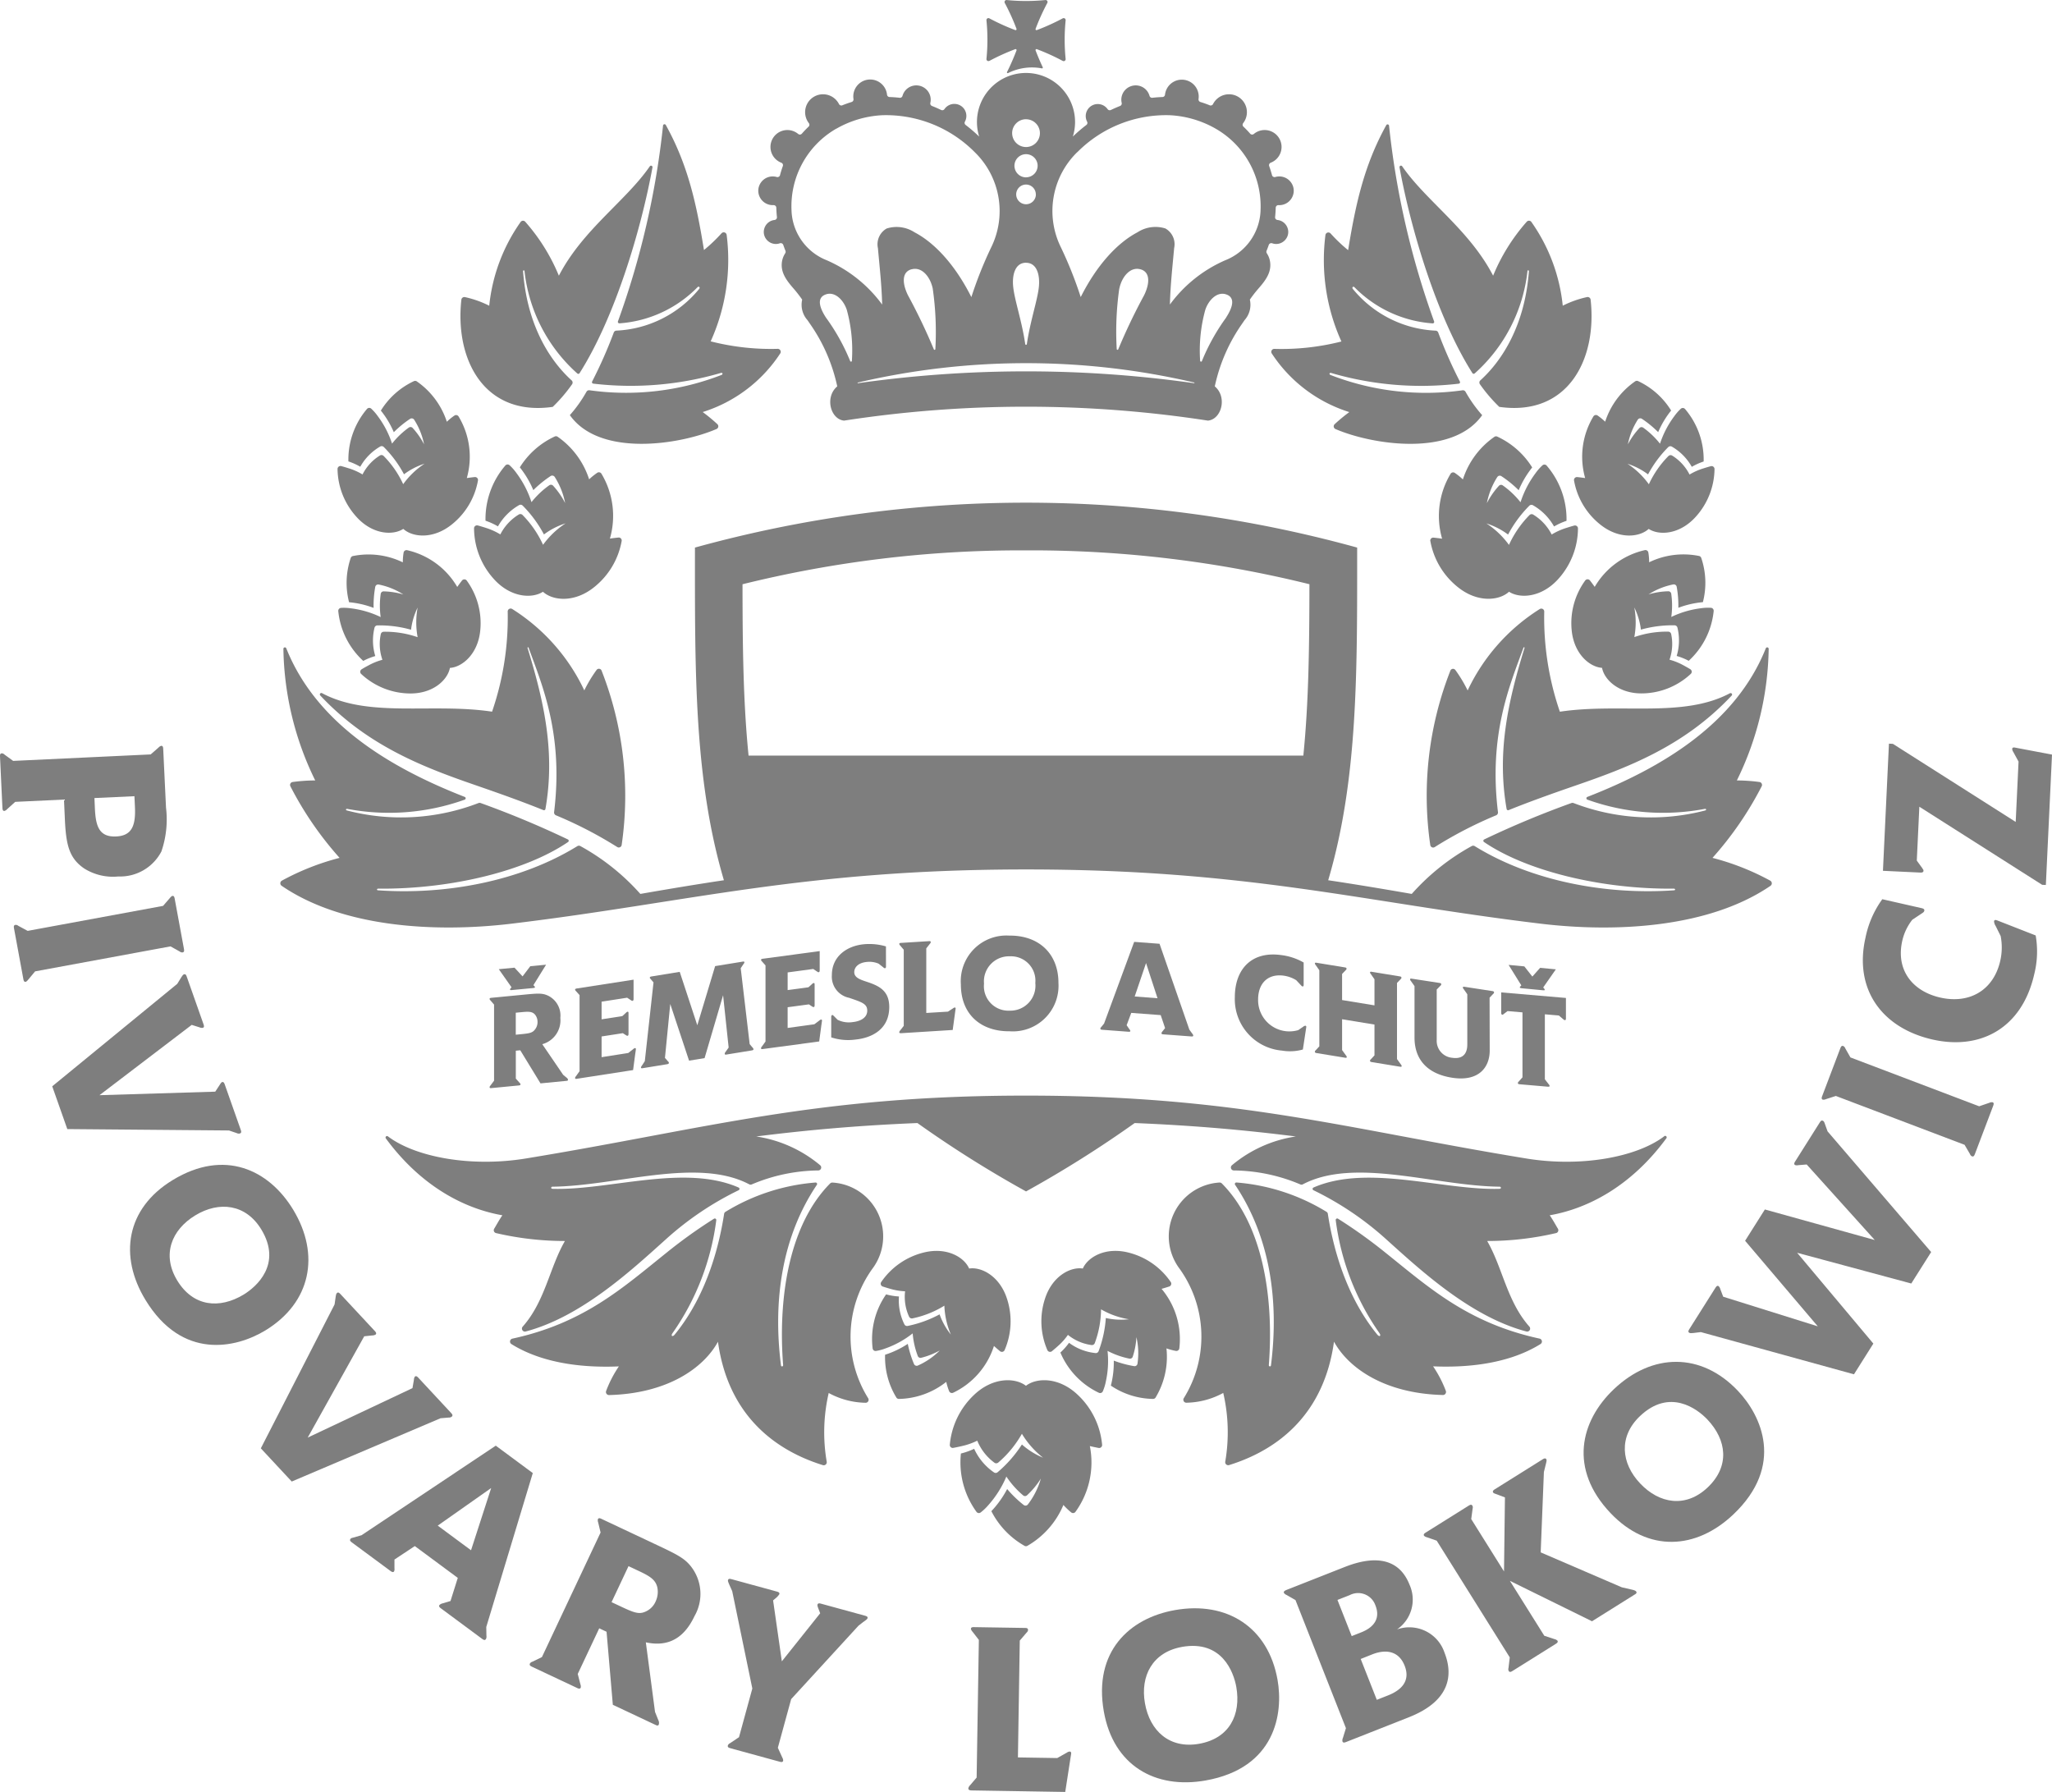 <svg xmlns="http://www.w3.org/2000/svg" width="221.715" height="193.599" viewBox="0 0 221.715 193.599">
  <g id="Group_7233" data-name="Group 7233" transform="translate(-815.142 -6582.693)">
    <g id="Group_984" data-name="Group 984" transform="translate(868.038 6683.773)">
      <g id="Group_983" data-name="Group 983" transform="translate(0 0)">
        <path id="Path_36718" data-name="Path 36718" d="M596.077,1083.494a.32.32,0,0,1,.1.157c0,.11-.11.121-.22.132l-2.887.278c-.137.013-.234.022-.234-.1a.268.268,0,0,1,.083-.16l.4-.536v-8.222l-.385-.447a.31.31,0,0,1-.1-.156c0-.111.11-.121.22-.132l3.465-.334c1.457-.14,1.98-.19,2.585.083a2.384,2.384,0,0,1,1.375,2.424,2.671,2.671,0,0,1-1.952,2.841l2.255,3.306.4.334a.294.294,0,0,1,.124.209c0,.042-.014.1-.137.11l-2.833.274-2.186-3.576-.481.046v3.012Zm.193-5.256c.852-.082,1.168-.14,1.429-.455a1.28,1.28,0,0,0,.316-.9,1.223,1.223,0,0,0-.275-.762c-.3-.344-.715-.331-1.444-.261l-.632.061v2.377Z" transform="translate(-592.832 -1067.591)" fill="#7e7e7e"/>
        <path id="Path_36719" data-name="Path 36719" d="M663.531,1071.166l.532-.415a.384.384,0,0,1,.191-.112c.068-.011.1.026.1.1,0,.1-.068.508-.082.62l-.218,1.651-6.049.937c-.136.021-.218.034-.218-.09a.291.291,0,0,1,.082-.165l.4-.559v-8.222l-.382-.424c-.068-.073-.1-.124-.1-.152,0-.11.109-.127.218-.144l6.1-.946v2.086c0,.1-.027.184-.109.2s-.1-.026-.178-.069l-.409-.268-2.758.428v1.907l2.239-.348.382-.349a.433.433,0,0,1,.164-.123c.1-.015.123.037.123.175v2.183c0,.138-.014.223-.109.238-.055.008-.082-.015-.177-.07l-.328-.211-2.294.355v2.238Z" transform="translate(-648.545 -1058.484)" fill="#7e7e7e"/>
        <path id="Path_36720" data-name="Path 36720" d="M715.85,1049.976l2.946-.479c.109-.018.218-.035.218.075a.433.433,0,0,1-.1.181l-.3.45.968,8.2.314.377a.309.309,0,0,1,.1.164c0,.111-.109.128-.218.146l-2.659.433c-.136.022-.232.037-.232-.087a.328.328,0,0,1,.082-.179l.341-.484-.6-5.65-2,6.793-1.677.273-2.032-6.122-.573,5.827.341.387a.2.2,0,0,1,.082.138c0,.125-.1.14-.232.163l-2.564.417c-.109.018-.218.036-.218-.075a.446.446,0,0,1,.1-.195l.314-.48.941-8.513-.3-.352c-.068-.072-.1-.123-.1-.15,0-.11.109-.128.218-.146l3.014-.491,1.9,5.771Z" transform="translate(-691.477 -1046.681)" fill="#7e7e7e"/>
        <path id="Path_36721" data-name="Path 36721" d="M804.833,1049.417l.534-.4a.379.379,0,0,1,.192-.109c.068-.009.1.029.1.1,0,.1-.069.506-.082.62l-.219,1.646-6.064.815c-.137.019-.219.03-.219-.095a.281.281,0,0,1,.082-.163l.4-.55v-8.222l-.383-.432c-.068-.074-.1-.125-.1-.153,0-.11.109-.125.219-.14l6.119-.823v2.087c0,.1-.027.183-.109.194s-.1-.029-.178-.073l-.411-.276-2.765.372v1.907l2.245-.3.383-.341a.412.412,0,0,1,.164-.119c.1-.013.123.038.123.177v2.183c0,.138-.014.223-.11.235-.054.008-.082-.016-.178-.072l-.328-.218-2.3.309v2.239Z" transform="translate(-769.741 -1039.838)" fill="#7e7e7e"/>
        <path id="Path_36722" data-name="Path 36722" d="M858.366,1038.568c0,.069-.027.154-.1.161s-.11-.017-.179-.079l-.509-.405a2.513,2.513,0,0,0-1.306-.187c-.88.088-1.334.562-1.334,1.1,0,.608.674.817,1.443,1.071,1.265.426,2.338.955,2.338,2.695,0,2.377-1.829,3.334-3.657,3.517a5.876,5.876,0,0,1-2.612-.236v-2.211c0-.138.055-.2.124-.205.041,0,.069.02.151.1l.412.415a2.724,2.724,0,0,0,1.581.256c1.059-.106,1.623-.577,1.623-1.24,0-.732-.55-.912-1.966-1.392a2.33,2.33,0,0,1-1.856-2.454c0-2.017,1.609-3.146,3.437-3.328a6.374,6.374,0,0,1,2.406.229Z" transform="translate(-815.533 -1035.21)" fill="#7e7e7e"/>
        <path id="Path_36723" data-name="Path 36723" d="M909.351,1041.637l.565-.367a.373.373,0,0,1,.166-.079c.069,0,.1.035.1.1,0,.027-.014.111-.028.208l-.289,2.119-5.541.346c-.138.008-.234,0-.234-.11a.358.358,0,0,1,.1-.186l.386-.494v-8.222l-.386-.459a.33.33,0,0,1-.1-.16c0-.111.11-.118.22-.124l2.949-.184c.138-.009.234-.015.234.11a.26.26,0,0,1-.083.157l-.4.509v6.978Z" transform="translate(-859.823 -1033.423)" fill="#7e7e7e"/>
        <path id="Path_36724" data-name="Path 36724" d="M956.193,1040.116c-3.04.032-5.265-1.768-5.265-5.057a4.93,4.93,0,0,1,5.237-5.278c3.151-.034,5.306,1.92,5.306,5.112A4.932,4.932,0,0,1,956.193,1040.116Zm0-8.1a2.71,2.71,0,0,0-2.764,2.958,2.641,2.641,0,0,0,2.764,2.914,2.7,2.7,0,0,0,2.778-2.986A2.635,2.635,0,0,0,956.193,1032.02Z" transform="translate(-900.003 -1029.781)" fill="#7e7e7e"/>
        <path id="Path_36725" data-name="Path 36725" d="M1063.46,1042.454l-3.182-.238-.5,1.331.3.437a.388.388,0,0,1,.1.173c0,.111-.11.1-.22.094l-2.782-.209c-.138-.011-.234-.018-.234-.142,0-.055.028-.081.083-.145l.317-.391,3.251-8.821,2.741.205,3.223,9.278.317.438a.361.361,0,0,1,.1.187c0,.125-.1.117-.234.107l-2.976-.223c-.11-.008-.22-.017-.22-.127a.363.363,0,0,1,.1-.187l.29-.365Zm-.344-1.822-1.24-3.8-1.226,3.611Z" transform="translate(-990.944 -1033.866)" fill="#7e7e7e"/>
        <path id="Path_36726" data-name="Path 36726" d="M1165.683,1046.927a3.45,3.45,0,0,0-1.341-.488c-1.794-.247-2.779.9-2.779,2.574a3.379,3.379,0,0,0,4.339,3.306l.52-.357a.474.474,0,0,1,.247-.118c.068.009.1.054.1.124,0,.028-.014.108-.028.2l-.342,2.247a5.188,5.188,0,0,1-2.259.117,5.576,5.576,0,0,1-5.092-5.758c0-3.068,1.834-5,5-4.563a6.4,6.4,0,0,1,2.437.805v2.418c0,.1-.028.175-.109.164s-.11-.043-.178-.122Z" transform="translate(-1078.523 -1042.109)" fill="#7e7e7e"/>
        <path id="Path_36727" data-name="Path 36727" d="M1229.062,1061.329a.433.433,0,0,1,.1.181c0,.111-.109.093-.219.075l-2.972-.486c-.136-.022-.232-.038-.232-.162a.2.2,0,0,1,.082-.138l.4-.433v-3.33l-3.5-.573v3.331l.409.564a.433.433,0,0,1,.1.182c0,.111-.109.092-.218.075l-3-.49c-.136-.023-.232-.038-.232-.162a.2.2,0,0,1,.082-.139l.4-.433v-8.222l-.382-.546a.437.437,0,0,1-.1-.182c0-.11.109-.093.218-.075l2.973.486c.137.022.232.037.232.162a.2.2,0,0,1-.082.138l-.4.419v2.819l3.5.573v-2.819l-.382-.546a.434.434,0,0,1-.1-.181c0-.111.11-.093.219-.075l2.945.481c.137.022.232.038.232.163a.2.2,0,0,1-.081.138l-.4.419v8.221Z" transform="translate(-1130.607 -1047.427)" fill="#7e7e7e"/>
        <path id="Path_36728" data-name="Path 36728" d="M1300.845,1070.222c0,1.824-1.188,3.382-4.042,2.943-2.622-.4-4.083-1.9-4.083-4.344v-5.555l-.382-.542a.415.415,0,0,1-.1-.181c0-.11.109-.094.218-.077l2.922.449c.136.021.232.036.232.16a.2.2,0,0,1-.082.139l-.409.42v5.431a1.836,1.836,0,0,0,1.652,1.94c.819.126,1.652-.105,1.652-1.445v-5.417l-.382-.542a.427.427,0,0,1-.1-.18c0-.111.109-.094.218-.077l2.922.449c.136.021.232.036.232.16a.2.2,0,0,1-.082.139l-.4.423Z" transform="translate(-1192.78 -1057.808)" fill="#7e7e7e"/>
        <path id="Path_36729" data-name="Path 36729" d="M1367.661,1075.391l-1.514-.13v7.02l.413.533a.39.39,0,0,1,.1.174c0,.111-.11.1-.22.092l-2.973-.256c-.138-.012-.234-.02-.234-.145a.217.217,0,0,1,.083-.145l.413-.462v-7.019l-1.61-.139-.427.323c-.055.051-.082.076-.151.07s-.11-.093-.11-.2v-2.211l6.993.6v2.225c0,.1-.028.177-.11.17s-.1-.036-.165-.083Z" transform="translate(-1252.124 -1066.76)" fill="#7e7e7e"/>
      </g>
      <path id="Path_36730" data-name="Path 36730" d="M603.566,1054.083l.069.062c.069.063.1.1.1.157s-.042.073-.179.086l-2.337.222c-.123.012-.179,0-.179-.066,0-.027,0-.055.123-.191l.042-.046-1.376-1.955,1.7-.162.867.94.838-1.1,1.705-.162Z" transform="translate(-598.831 -1048.725)" fill="#7e7e7e"/>
      <path id="Path_36731" data-name="Path 36731" d="M1370.8,1054.473l.069.076c.069.076.1.119.1.175s-.04.065-.178.052l-2.337-.221c-.125-.012-.179-.031-.179-.1,0-.028,0-.055.123-.168l.041-.037-1.375-2.216,1.7.161.865,1.1.839-.943,1.7.161Z" transform="translate(-1256.957 -1048.869)" fill="#7e7e7e"/>
    </g>
    <path id="Path_36732" data-name="Path 36732" d="M442.595,391.3a.32.32,0,0,0-.06.5,7.821,7.821,0,0,0,5.113,2.112c2.6.092,4.228-1.43,4.482-2.758,1.35-.09,3.059-1.523,3.285-4.111a7.821,7.821,0,0,0-1.471-5.332.32.32,0,0,0-.506,0c-.163.208-.339.446-.516.694a8.427,8.427,0,0,0-5.419-3.97.32.32,0,0,0-.376.257,6.576,6.576,0,0,0-.086,1.056,8.5,8.5,0,0,0-5.41-.677.326.326,0,0,0-.212.187,8.349,8.349,0,0,0-.185,4.8,9.991,9.991,0,0,1,2.651.611,11.368,11.368,0,0,1,.177-2.266.316.316,0,0,1,.369-.258,7.721,7.721,0,0,1,2.67,1.075,8.159,8.159,0,0,0-2.138-.335.314.314,0,0,0-.309.268,8.9,8.9,0,0,0-.006,2.507,10.284,10.284,0,0,0-3.219-.944,5.147,5.147,0,0,0-1.062-.046.321.321,0,0,0-.3.342,8.43,8.43,0,0,0,2.7,5.385,6.83,6.83,0,0,1,1.3-.525,5.788,5.788,0,0,1-.08-3.073.323.323,0,0,1,.3-.237,12.5,12.5,0,0,1,3.643.467,7.531,7.531,0,0,1,.712-2.395,8.762,8.762,0,0,0,0,3.2,10.675,10.675,0,0,0-3.659-.588.328.328,0,0,0-.32.255,5.126,5.126,0,0,0,.175,2.775,6.715,6.715,0,0,0-1.492.6C443.079,391.015,442.821,391.161,442.595,391.3Zm27.853-37.372a13.121,13.121,0,0,0,8.432-3.9c.138-.145.316.007.185.177a12.285,12.285,0,0,1-8.957,4.51.316.316,0,0,0-.271.2,49.449,49.449,0,0,1-2.341,5.3.157.157,0,0,0,.125.227,34.7,34.7,0,0,0,13.788-1.157c.19-.051.254.149.05.224a28.509,28.509,0,0,1-14.257,1.647.322.322,0,0,0-.313.157,14.441,14.441,0,0,1-1.8,2.531c3.216,4.55,11.865,3.214,15.848,1.5a.318.318,0,0,0,.1-.517,18.67,18.67,0,0,0-1.592-1.316,15.567,15.567,0,0,0,8.387-6.348.321.321,0,0,0-.279-.481,26.267,26.267,0,0,1-7.247-.809,21.346,21.346,0,0,0,1.726-11.5.32.32,0,0,0-.552-.176,17.351,17.351,0,0,1-1.9,1.811c-.8-4.956-1.717-9.171-4.122-13.507a.16.16,0,0,0-.3.062,89.74,89.74,0,0,1-4.869,21.143A.158.158,0,0,0,470.448,353.925Zm-8.263,29c1.047.962,3.378,1.222,5.511-.483a8.219,8.219,0,0,0,2.993-5.008.321.321,0,0,0-.348-.368c-.281.027-.6.067-.923.113a8.856,8.856,0,0,0-.92-7.017.321.321,0,0,0-.446-.094,6.848,6.848,0,0,0-.879.709,8.933,8.933,0,0,0-3.417-4.611.329.329,0,0,0-.282-.024,8.768,8.768,0,0,0-3.789,3.341,10.5,10.5,0,0,1,1.459,2.46,11.967,11.967,0,0,1,1.866-1.518.321.321,0,0,1,.449.1,8.113,8.113,0,0,1,1.121,2.813,8.567,8.567,0,0,0-1.306-1.879.315.315,0,0,0-.408-.039,9.363,9.363,0,0,0-1.922,1.822,10.815,10.815,0,0,0-1.617-3.133,5.4,5.4,0,0,0-.749-.853.32.32,0,0,0-.451.02,8.858,8.858,0,0,0-2.151,5.973,7.182,7.182,0,0,1,1.346.611,6.08,6.08,0,0,1,2.29-2.3.325.325,0,0,1,.378.054,13.133,13.133,0,0,1,2.3,3.118,7.92,7.92,0,0,1,2.339-1.2,9.21,9.21,0,0,0-2.434,2.318,11.233,11.233,0,0,0-2.217-3.22.327.327,0,0,0-.4-.056,5.391,5.391,0,0,0-2,2.154,7.073,7.073,0,0,0-1.542-.7c-.312-.1-.618-.193-.891-.267a.321.321,0,0,0-.406.3,8.218,8.218,0,0,0,2.1,5.442C458.649,383.559,460.99,383.7,462.185,382.926Zm1.054-19.973a16.983,16.983,0,0,0,2.088-2.442.32.32,0,0,0-.046-.424c-2.361-2.133-4.807-5.958-5.246-11.778-.01-.128.138-.149.155-.031a17.356,17.356,0,0,0,5.71,11.068.159.159,0,0,0,.238-.036c3.827-6.027,6.65-15.492,7.879-22.234a.159.159,0,0,0-.286-.119c-2.57,3.739-7.25,6.84-9.828,11.823a20.67,20.67,0,0,0-3.634-5.831.32.32,0,0,0-.49.012,19.022,19.022,0,0,0-3.4,9.062,10.959,10.959,0,0,0-2.621-.931.322.322,0,0,0-.389.277C452.647,357.821,455.82,364.009,463.239,362.953Zm51.133,105.756c-1.156-.893-3.564-.957-5.6.975a8.443,8.443,0,0,0-2.629,5.4.317.317,0,0,0,.374.333c.29-.053.617-.122.952-.2a7.258,7.258,0,0,0,1.64-.578,5.536,5.536,0,0,0,1.86,2.383.328.328,0,0,0,.409-.021,11.546,11.546,0,0,0,2.555-3.108,9.459,9.459,0,0,0,2.29,2.586,8.132,8.132,0,0,1-2.29-1.428,13.488,13.488,0,0,1-2.629,3,.323.323,0,0,1-.379.022,6.245,6.245,0,0,1-2.151-2.556,7.387,7.387,0,0,1-1.431.508,9.1,9.1,0,0,0,1.687,6.31.32.32,0,0,0,.447.058,5.523,5.523,0,0,0,.848-.813,11.111,11.111,0,0,0,1.929-3.067,9.612,9.612,0,0,0,1.818,2.04.311.311,0,0,0,.4,0,8.79,8.79,0,0,0,1.509-1.818,8.34,8.34,0,0,1-1.4,2.79.321.321,0,0,1-.455.061,12.308,12.308,0,0,1-1.785-1.722,10.787,10.787,0,0,1-1.708,2.391,9,9,0,0,0,3.6,3.754.323.323,0,0,0,.277,0,9.171,9.171,0,0,0,3.907-4.426,7.04,7.04,0,0,0,.846.808.321.321,0,0,0,.452-.056,9.1,9.1,0,0,0,1.56-7.111c.335.077.662.146.952.2a.317.317,0,0,0,.373-.333,8.443,8.443,0,0,0-2.628-5.4C517.937,467.752,515.529,467.816,514.373,468.709Zm15.48-10.726a.32.32,0,0,0,.168-.478,7.82,7.82,0,0,0-4.528-3.177c-2.514-.657-4.438.472-4.976,1.713-1.336-.207-3.318.818-4.1,3.294a7.821,7.821,0,0,0,.271,5.525.32.32,0,0,0,.493.112c.2-.167.428-.361.655-.564a6.72,6.72,0,0,0,1.071-1.2,5.125,5.125,0,0,0,2.554,1.1.328.328,0,0,0,.348-.216,10.68,10.68,0,0,0,.676-3.644,8.762,8.762,0,0,0,3.012,1.073,7.537,7.537,0,0,1-2.495-.134,12.516,12.516,0,0,1-.784,3.588.323.323,0,0,1-.324.2,5.786,5.786,0,0,1-2.868-1.109,6.833,6.833,0,0,1-.933,1.051,8.428,8.428,0,0,0,4.165,4.351.32.32,0,0,0,.422-.166,5.133,5.133,0,0,0,.314-1.015,10.282,10.282,0,0,0,.193-3.349,8.908,8.908,0,0,0,2.363.837.314.314,0,0,0,.357-.2,8.165,8.165,0,0,0,.4-2.126,7.719,7.719,0,0,1,.115,2.876.316.316,0,0,1-.367.26,11.386,11.386,0,0,1-2.194-.595,9.988,9.988,0,0,1-.316,2.7,8.348,8.348,0,0,0,4.578,1.437.326.326,0,0,0,.247-.136,8.5,8.5,0,0,0,1.181-5.323,6.571,6.571,0,0,0,1.023.273.32.32,0,0,0,.368-.267,8.427,8.427,0,0,0-1.918-6.439C529.318,458.153,529.6,458.067,529.852,457.984Zm-82.758-81.85c1,.911,3.217,1.151,5.241-.478a7.821,7.821,0,0,0,2.827-4.755.32.32,0,0,0-.349-.367c-.263.027-.557.064-.858.108a8.426,8.426,0,0,0-.89-6.659.32.32,0,0,0-.446-.093,6.574,6.574,0,0,0-.821.669,8.5,8.5,0,0,0-3.26-4.371.327.327,0,0,0-.282-.023,8.349,8.349,0,0,0-3.587,3.188,9.99,9.99,0,0,1,1.4,2.335,11.371,11.371,0,0,1,1.756-1.441.321.321,0,0,1,.449.1A7.715,7.715,0,0,1,449.338,367a8.163,8.163,0,0,0-1.239-1.774.314.314,0,0,0-.408-.037,8.907,8.907,0,0,0-1.812,1.732,10.282,10.282,0,0,0-1.549-2.975,5.153,5.153,0,0,0-.7-.8.321.321,0,0,0-.453.022,8.429,8.429,0,0,0-2.015,5.676,6.831,6.831,0,0,1,1.282.576,5.785,5.785,0,0,1,2.161-2.187.323.323,0,0,1,.378.052,12.5,12.5,0,0,1,2.187,2.951,7.531,7.531,0,0,1,2.221-1.145,8.759,8.759,0,0,0-2.308,2.214,10.681,10.681,0,0,0-2.11-3.046.328.328,0,0,0-.406-.054,5.124,5.124,0,0,0-1.879,2.048,6.72,6.72,0,0,0-1.47-.657c-.29-.092-.574-.177-.829-.246a.32.32,0,0,0-.4.305,7.821,7.821,0,0,0,2.018,5.15C443.733,376.748,445.961,376.871,447.094,376.134Zm50.676,79.942a5.825,5.825,0,0,0-4.166-9.312l-.133-.01a.342.342,0,0,0-.264.1c-4.321,4.353-5.657,12.063-5.074,19.611.014.181-.21.212-.232.036-.884-6.984.1-13.893,3.876-19.5a.161.161,0,0,0-.139-.252,21.9,21.9,0,0,0-9.729,3.164.3.3,0,0,0-.15.215c-.46,2.963-1.68,8.56-5.331,13.039-.243.3-.473.176-.23-.165a27.279,27.279,0,0,0,4.712-12.18.163.163,0,0,0-.245-.163,54.063,54.063,0,0,0-5.18,3.714c-4.678,3.749-8.879,7.567-16.605,9.243a.322.322,0,0,0-.1.591c3.739,2.328,8.545,2.54,11.605,2.407a12.747,12.747,0,0,0-1.378,2.661.331.331,0,0,0,.32.437c6.344-.165,10.219-2.941,11.767-5.761,1.046,7.6,5.768,11.6,11.337,13.333a.326.326,0,0,0,.414-.361,18.775,18.775,0,0,1,.214-7.435,8.6,8.6,0,0,0,4,1.057.322.322,0,0,0,.264-.49A12.582,12.582,0,0,1,497.77,456.076Zm8.722,13.391a8.426,8.426,0,0,0,4.421-5.058c.227.2.451.4.655.564a.32.32,0,0,0,.493-.112,7.822,7.822,0,0,0,.271-5.525c-.786-2.476-2.768-3.5-4.1-3.294-.538-1.241-2.462-2.369-4.976-1.712a7.821,7.821,0,0,0-4.528,3.177.32.32,0,0,0,.168.478c.251.083.534.17.827.253a6.723,6.723,0,0,0,1.588.264,5.125,5.125,0,0,0,.435,2.746.328.328,0,0,0,.368.179,10.678,10.678,0,0,0,3.442-1.373,8.762,8.762,0,0,0,.7,3.12,7.529,7.529,0,0,1-1.218-2.181,12.512,12.512,0,0,1-3.453,1.252.323.323,0,0,1-.344-.166,5.786,5.786,0,0,1-.593-3.017,6.834,6.834,0,0,1-1.387-.228,8.43,8.43,0,0,0-1.456,5.845.32.32,0,0,0,.365.268,5.151,5.151,0,0,0,1.026-.276,10.287,10.287,0,0,0,2.935-1.624,8.908,8.908,0,0,0,.553,2.445.314.314,0,0,0,.361.194,8.162,8.162,0,0,0,2.013-.794,7.717,7.717,0,0,1-2.37,1.632.316.316,0,0,1-.416-.171,11.368,11.368,0,0,1-.668-2.173,9.993,9.993,0,0,1-2.454,1.175,8.349,8.349,0,0,0,1.228,4.639.327.327,0,0,0,.248.136,8.5,8.5,0,0,0,5.132-1.842,6.588,6.588,0,0,0,.315,1.011A.32.32,0,0,0,506.492,469.466Zm81.021-85.417a8.35,8.35,0,0,0-.185-4.8.327.327,0,0,0-.212-.187,8.5,8.5,0,0,0-5.41.677,6.6,6.6,0,0,0-.087-1.056.32.32,0,0,0-.376-.257,8.426,8.426,0,0,0-5.419,3.97c-.177-.248-.353-.486-.516-.694a.32.32,0,0,0-.506,0,7.821,7.821,0,0,0-1.471,5.332c.226,2.588,1.936,4.021,3.285,4.111.254,1.328,1.885,2.85,4.482,2.758a7.822,7.822,0,0,0,5.113-2.112.32.32,0,0,0-.06-.5c-.226-.136-.484-.282-.752-.427a6.719,6.719,0,0,0-1.492-.6,5.127,5.127,0,0,0,.176-2.775.328.328,0,0,0-.32-.255,10.674,10.674,0,0,0-3.659.588,8.761,8.761,0,0,0,0-3.2,7.533,7.533,0,0,1,.712,2.395,12.5,12.5,0,0,1,3.643-.467.323.323,0,0,1,.3.237,5.787,5.787,0,0,1-.08,3.073,6.827,6.827,0,0,1,1.3.525,8.43,8.43,0,0,0,2.7-5.385.321.321,0,0,0-.3-.342,5.146,5.146,0,0,0-1.062.046,10.285,10.285,0,0,0-3.219.944,8.91,8.91,0,0,0-.006-2.507.314.314,0,0,0-.309-.268,8.156,8.156,0,0,0-2.138.335,7.722,7.722,0,0,1,2.669-1.075.317.317,0,0,1,.369.258,11.362,11.362,0,0,1,.177,2.266A9.992,9.992,0,0,1,587.512,384.05ZM541.2,356.686a.321.321,0,0,0-.279.481,15.566,15.566,0,0,0,8.387,6.348,18.7,18.7,0,0,0-1.592,1.316.318.318,0,0,0,.1.517c3.982,1.711,12.632,3.048,15.848-1.5a14.444,14.444,0,0,1-1.8-2.531.322.322,0,0,0-.313-.157,28.509,28.509,0,0,1-14.257-1.647c-.2-.074-.14-.275.05-.224a34.7,34.7,0,0,0,13.788,1.157.157.157,0,0,0,.125-.227,49.449,49.449,0,0,1-2.341-5.3.316.316,0,0,0-.271-.2,12.284,12.284,0,0,1-8.957-4.51c-.131-.169.047-.322.185-.177a13.12,13.12,0,0,0,8.432,3.9.158.158,0,0,0,.166-.211,89.727,89.727,0,0,1-4.868-21.143.16.16,0,0,0-.3-.062c-2.4,4.337-3.317,8.552-4.122,13.507a17.334,17.334,0,0,1-1.9-1.811.32.32,0,0,0-.552.176,21.346,21.346,0,0,0,1.726,11.5A26.266,26.266,0,0,1,541.2,356.686Zm16.862,20.748a8.219,8.219,0,0,0,2.993,5.008c2.133,1.705,4.464,1.445,5.51.483,1.195.771,3.536.633,5.35-1.408a8.219,8.219,0,0,0,2.1-5.442.321.321,0,0,0-.406-.3c-.273.074-.578.167-.891.267a7.077,7.077,0,0,0-1.543.7,5.389,5.389,0,0,0-2-2.154.328.328,0,0,0-.4.056,11.227,11.227,0,0,0-2.217,3.22,9.213,9.213,0,0,0-2.434-2.318,7.916,7.916,0,0,1,2.339,1.2,13.136,13.136,0,0,1,2.3-3.118.325.325,0,0,1,.378-.054,6.078,6.078,0,0,1,2.29,2.3,7.177,7.177,0,0,1,1.346-.611,8.858,8.858,0,0,0-2.151-5.973.32.32,0,0,0-.451-.02,5.4,5.4,0,0,0-.749.853,10.813,10.813,0,0,0-1.617,3.133,9.365,9.365,0,0,0-1.923-1.822.315.315,0,0,0-.407.039,8.557,8.557,0,0,0-1.306,1.879,8.111,8.111,0,0,1,1.121-2.813.321.321,0,0,1,.449-.1,11.966,11.966,0,0,1,1.866,1.518,10.5,10.5,0,0,1,1.459-2.46,8.767,8.767,0,0,0-3.789-3.341.329.329,0,0,0-.282.024,8.932,8.932,0,0,0-3.417,4.611,6.87,6.87,0,0,0-.879-.709.321.321,0,0,0-.446.094,8.855,8.855,0,0,0-.92,7.017c-.325-.046-.642-.086-.923-.113A.321.321,0,0,0,558.057,377.435Zm4.787-18.089a17.356,17.356,0,0,0,5.71-11.068c.017-.118.165-.1.155.031-.439,5.821-2.885,9.645-5.245,11.778a.319.319,0,0,0-.046.424,16.979,16.979,0,0,0,2.088,2.442c7.419,1.056,10.592-5.132,9.87-11.584a.322.322,0,0,0-.389-.277,10.96,10.96,0,0,0-2.621.931,19.02,19.02,0,0,0-3.4-9.062.32.32,0,0,0-.49-.012,20.667,20.667,0,0,0-3.634,5.831c-2.578-4.983-7.258-8.084-9.828-11.823a.159.159,0,0,0-.286.119c1.229,6.742,4.052,16.206,7.879,22.234A.159.159,0,0,0,562.844,359.345Zm11.947,11.3c-.3-.044-.6-.082-.858-.108a.32.32,0,0,0-.349.367,7.822,7.822,0,0,0,2.827,4.755c2.023,1.629,4.241,1.389,5.241.478,1.134.737,3.361.614,5.094-1.322a7.822,7.822,0,0,0,2.018-5.15.32.32,0,0,0-.4-.305c-.255.069-.539.154-.829.246a6.719,6.719,0,0,0-1.47.657,5.121,5.121,0,0,0-1.88-2.048.328.328,0,0,0-.406.054,10.677,10.677,0,0,0-2.11,3.046,8.76,8.76,0,0,0-2.308-2.214,7.527,7.527,0,0,1,2.221,1.145,12.511,12.511,0,0,1,2.187-2.951.323.323,0,0,1,.378-.052,5.786,5.786,0,0,1,2.161,2.187,6.833,6.833,0,0,1,1.282-.576,8.43,8.43,0,0,0-2.015-5.676.321.321,0,0,0-.453-.022,5.159,5.159,0,0,0-.7.8,10.286,10.286,0,0,0-1.549,2.975,8.914,8.914,0,0,0-1.812-1.732.314.314,0,0,0-.408.037A8.162,8.162,0,0,0,579.407,367a7.714,7.714,0,0,1,1.067-2.659.321.321,0,0,1,.449-.1,11.384,11.384,0,0,1,1.757,1.441,10,10,0,0,1,1.4-2.335,8.347,8.347,0,0,0-3.586-3.188.327.327,0,0,0-.282.023,8.5,8.5,0,0,0-3.259,4.371,6.588,6.588,0,0,0-.821-.669.32.32,0,0,0-.446.093A8.425,8.425,0,0,0,574.791,370.643Zm-4.925,92.97c-7.726-1.676-11.927-5.495-16.605-9.243a54.01,54.01,0,0,0-5.18-3.714.163.163,0,0,0-.245.163A27.278,27.278,0,0,0,552.548,463c.243.341.013.464-.23.165-3.651-4.479-4.872-10.076-5.331-13.039a.3.3,0,0,0-.15-.215,21.9,21.9,0,0,0-9.729-3.164.161.161,0,0,0-.139.252c3.772,5.61,4.76,12.518,3.876,19.5-.022.177-.246.145-.232-.036.583-7.548-.753-15.258-5.074-19.611a.342.342,0,0,0-.264-.1l-.133.01a5.825,5.825,0,0,0-4.166,9.312,12.582,12.582,0,0,1,.448,13.976.322.322,0,0,0,.264.49,8.6,8.6,0,0,0,4-1.057,18.774,18.774,0,0,1,.214,7.435.326.326,0,0,0,.414.361c5.57-1.729,10.291-5.734,11.338-13.333,1.548,2.82,5.423,5.6,11.767,5.761a.331.331,0,0,0,.32-.437,12.751,12.751,0,0,0-1.379-2.661c3.061.133,7.867-.079,11.605-2.407A.322.322,0,0,0,569.866,463.613Zm13.452-21.851c-2.969,2.248-8.974,3.362-14.913,2.388-19.554-3.205-31.172-6.791-54.032-6.791s-34.478,3.586-54.032,6.791c-5.939.974-11.943-.14-14.913-2.388a.16.16,0,0,0-.228.219c3.775,5.132,8.43,7.582,12.594,8.307-.356.518-.612,1-.884,1.45a.317.317,0,0,0,.2.474,32.734,32.734,0,0,0,7.442.854c-1.663,2.873-2.138,6.521-4.566,9.256a.322.322,0,0,0,.327.521c6.009-1.59,11.394-6.586,15.2-10.008a33.464,33.464,0,0,1,7.807-5.253.16.16,0,0,0,0-.291c-5.851-2.567-14.012.324-20.113.138-.194-.006-.174-.229,0-.23,6.912-.066,15.642-3.215,21.263-.254a.306.306,0,0,0,.259.013,18.836,18.836,0,0,1,7.194-1.513.32.32,0,0,0,.219-.553,13.945,13.945,0,0,0-6.919-3.119c5.326-.672,10.807-1.178,17.415-1.45a122.834,122.834,0,0,0,11.738,7.388,122.825,122.825,0,0,0,11.738-7.388c6.607.272,12.089.777,17.414,1.45a13.945,13.945,0,0,0-6.919,3.119.32.32,0,0,0,.219.553,18.836,18.836,0,0,1,7.194,1.513.306.306,0,0,0,.259-.013c5.621-2.961,14.351.187,21.263.254.174,0,.194.225,0,.23-6.1.186-14.263-2.7-20.113-.138a.16.16,0,0,0,0,.291,33.458,33.458,0,0,1,7.807,5.253c3.8,3.422,9.188,8.418,15.2,10.008a.322.322,0,0,0,.327-.521c-2.428-2.734-2.9-6.383-4.566-9.256a32.736,32.736,0,0,0,7.443-.854.317.317,0,0,0,.2-.474c-.272-.451-.528-.933-.884-1.45,4.163-.726,8.819-3.175,12.594-8.307A.16.16,0,0,0,583.318,441.762Zm11.47-27.623a27.138,27.138,0,0,0-6.243-2.465,36.742,36.742,0,0,0,5.321-7.745.319.319,0,0,0-.245-.45,18.359,18.359,0,0,0-2.444-.169,33.291,33.291,0,0,0,3.439-14.218.161.161,0,0,0-.311-.057c-3.243,8.126-11.192,12.9-19.282,16.054a.157.157,0,0,0,0,.294,24.187,24.187,0,0,0,12.68,1c.177-.028.222.128.031.176a23.253,23.253,0,0,1-14.2-.808.334.334,0,0,0-.232,0,101.743,101.743,0,0,0-9.427,3.933.16.16,0,0,0-.019.275c4.559,3.112,12.619,5.115,20.508,5.041.169,0,.2.167.024.179-7.377.516-15.425-1-21.53-4.771a.326.326,0,0,0-.33-.007,24.3,24.3,0,0,0-6.478,5.168c-3.017-.525-5.991-1.024-9.028-1.478,3.242-10.956,3.129-22.66,3.129-35.94a134.344,134.344,0,0,0-71.55,0c0,13.28-.113,24.983,3.129,35.94-3.037.454-6.012.952-9.029,1.478a24.3,24.3,0,0,0-6.478-5.168.326.326,0,0,0-.33.007c-6.105,3.767-14.154,5.287-21.53,4.771-.172-.012-.145-.181.023-.179,7.889.074,15.949-1.929,20.508-5.041a.161.161,0,0,0-.019-.275,101.74,101.74,0,0,0-9.427-3.933.334.334,0,0,0-.232,0,23.254,23.254,0,0,1-14.2.808c-.191-.048-.145-.2.031-.176a24.188,24.188,0,0,0,12.68-1,.157.157,0,0,0,0-.294c-8.089-3.157-16.038-7.928-19.282-16.054a.161.161,0,0,0-.311.057,33.289,33.289,0,0,0,3.439,14.218,18.359,18.359,0,0,0-2.444.169.319.319,0,0,0-.245.45,36.737,36.737,0,0,0,5.32,7.745,27.142,27.142,0,0,0-6.243,2.465.328.328,0,0,0-.021.549c6.544,4.484,16.524,5.1,24.9,4.09,19.2-2.318,31.491-5.853,55.54-5.853s36.339,3.535,55.54,5.853c8.372,1.011,18.352.394,24.9-4.09A.328.328,0,0,0,594.788,414.139Zm-50.446-13.516H484.4c-.584-5.778-.649-11.91-.654-18.51a125.009,125.009,0,0,1,30.157-3.661h.933A125.007,125.007,0,0,1,545,382.112C544.991,388.712,544.926,394.845,544.342,400.622Zm-89.287,3.256c2.678.923,5.04,1.775,7.176,2.638a.16.16,0,0,0,.216-.122c1.043-5.956-.057-11.33-1.929-17.384-.031-.1.078-.122.108-.041,1.515,4.148,3.775,9.412,2.756,17.767a.328.328,0,0,0,.2.339A44.327,44.327,0,0,1,470.2,410.5a.316.316,0,0,0,.486-.2,37,37,0,0,0-2.175-18.871.309.309,0,0,0-.533-.056,14.782,14.782,0,0,0-1.327,2.209,20.931,20.931,0,0,0-7.8-8.8.318.318,0,0,0-.477.276,31.211,31.211,0,0,1-1.689,10.823c-6.511-.974-13.288.718-18.374-2a.159.159,0,0,0-.191.249C443.285,399.64,449.419,401.935,455.055,403.878Zm117-7.993a31.21,31.21,0,0,1-1.689-10.823.318.318,0,0,0-.477-.276,20.93,20.93,0,0,0-7.8,8.8,14.792,14.792,0,0,0-1.327-2.209.309.309,0,0,0-.533.056,37,37,0,0,0-2.175,18.871.316.316,0,0,0,.486.2,44.315,44.315,0,0,1,6.626-3.429.328.328,0,0,0,.2-.339c-1.019-8.355,1.241-13.619,2.756-17.767.03-.081.139-.06.108.041-1.872,6.054-2.972,11.428-1.929,17.384a.16.16,0,0,0,.216.122c2.136-.863,4.5-1.715,7.176-2.638,5.636-1.943,11.77-4.238,16.926-9.74a.159.159,0,0,0-.191-.249C585.34,396.6,578.563,394.911,572.052,395.886Zm-61.641-70.314a23.815,23.815,0,0,1,2.791-1.266.107.107,0,0,1,.139.138c-.236.612-.585,1.465-1.022,2.326a.085.085,0,0,0,.115.116,5.787,5.787,0,0,1,3.649-.506.085.085,0,0,0,.093-.122c-.32-.679-.582-1.323-.771-1.813a.107.107,0,0,1,.138-.139,23.82,23.82,0,0,1,2.791,1.266.214.214,0,0,0,.316-.213,20.92,20.92,0,0,1,0-4.169.214.214,0,0,0-.316-.213,23.839,23.839,0,0,1-2.791,1.266.107.107,0,0,1-.138-.139,23.816,23.816,0,0,1,1.265-2.791.214.214,0,0,0-.213-.316,20.887,20.887,0,0,1-4.169,0,.214.214,0,0,0-.213.316,23.775,23.775,0,0,1,1.265,2.791.107.107,0,0,1-.138.139,23.839,23.839,0,0,1-2.791-1.266.214.214,0,0,0-.316.213,20.883,20.883,0,0,1,0,4.169A.214.214,0,0,0,510.411,325.572Zm-23.322,15.583a.286.286,0,0,1,.3.284q.014.5.067,1a.29.29,0,0,1-.26.32,1.3,1.3,0,0,0-1.108.935,1.273,1.273,0,0,0,.242,1.176,1.3,1.3,0,0,0,1.44.408.29.29,0,0,1,.372.179c.074.212.152.422.236.629a.3.3,0,0,1-.029.273,2.362,2.362,0,0,0-.3.671c-.342,1.348.513,2.336,1.268,3.209.3.347.588.726.867,1.122a2.492,2.492,0,0,0,.571,2.217q.151.22.3.437a18.5,18.5,0,0,1,2.829,6.327q.046.195.09.393c-1.365,1.143-.746,3.552.734,3.7a129.341,129.341,0,0,1,39.323,0c1.479-.152,2.1-2.561.734-3.7q.044-.2.09-.393a18.5,18.5,0,0,1,2.829-6.327q.151-.218.3-.437a2.491,2.491,0,0,0,.571-2.217c.279-.4.566-.774.867-1.122.755-.872,1.61-1.861,1.268-3.209a2.356,2.356,0,0,0-.3-.671.3.3,0,0,1-.029-.273q.127-.311.236-.629a.29.29,0,0,1,.372-.179,1.3,1.3,0,0,0,1.44-.408,1.274,1.274,0,0,0,.242-1.176,1.3,1.3,0,0,0-1.108-.935.29.29,0,0,1-.26-.32q.052-.5.067-1a.286.286,0,0,1,.3-.284,1.56,1.56,0,0,0,1.542-1,1.526,1.526,0,0,0-.178-1.438,1.557,1.557,0,0,0-1.714-.6.286.286,0,0,1-.354-.209q-.131-.493-.3-.967a.286.286,0,0,1,.159-.367,1.826,1.826,0,1,0-1.822-3.107.286.286,0,0,1-.4-.039q-.339-.389-.716-.746a.285.285,0,0,1-.039-.38,1.935,1.935,0,1,0-3.254-2.061.285.285,0,0,1-.364.126q-.488-.2-.987-.351a.293.293,0,0,1-.214-.315,1.827,1.827,0,1,0-3.623-.468.285.285,0,0,1-.281.243q-.542.018-1.078.08a.284.284,0,0,1-.311-.2,1.545,1.545,0,0,0-1.036-1.07,1.563,1.563,0,0,0-1.662.5,1.536,1.536,0,0,0-.31,1.33.285.285,0,0,1-.179.326q-.5.2-.985.43a.284.284,0,0,1-.36-.088,1.3,1.3,0,0,0-2.211,1.358.281.281,0,0,1-.087.356,16.86,16.86,0,0,0-1.456,1.249,5.3,5.3,0,1,0-10.123,0,16.839,16.839,0,0,0-1.456-1.249.281.281,0,0,1-.087-.356,1.3,1.3,0,0,0-.033-1.309,1.3,1.3,0,0,0-2.177-.049.284.284,0,0,1-.36.088q-.486-.233-.985-.43a.285.285,0,0,1-.179-.326,1.538,1.538,0,0,0-.31-1.33,1.563,1.563,0,0,0-1.662-.5,1.545,1.545,0,0,0-1.036,1.07.284.284,0,0,1-.311.2q-.535-.062-1.078-.08a.285.285,0,0,1-.281-.243,1.827,1.827,0,1,0-3.622.468.293.293,0,0,1-.215.315q-.5.154-.987.351a.285.285,0,0,1-.364-.126,1.935,1.935,0,1,0-3.254,2.061.285.285,0,0,1-.039.38q-.377.357-.716.746a.286.286,0,0,1-.4.039,1.826,1.826,0,1,0-1.822,3.107.285.285,0,0,1,.159.367q-.171.474-.3.967a.287.287,0,0,1-.354.209,1.556,1.556,0,0,0-1.714.6,1.525,1.525,0,0,0-.178,1.438A1.56,1.56,0,0,0,487.089,341.155Zm8.472,16.823a.1.1,0,0,1-.185.036,22.229,22.229,0,0,0-2.639-4.732c-.623-.972-1.044-2.084-.038-2.468s1.95.578,2.306,1.654A16.511,16.511,0,0,1,495.561,357.978Zm36.962,2.412a129.644,129.644,0,0,0-36.3,0c-.067.01-.081-.055,0-.073a79.959,79.959,0,0,1,36.309,0C532.6,360.335,532.591,360.4,532.524,360.39Zm-30.517-12.3c1.139-.311,2.027.854,2.283,2.07a33.006,33.006,0,0,1,.285,6.542.085.085,0,0,1-.166.027,63.8,63.8,0,0,0-2.795-5.838C501.057,349.756,500.868,348.4,502.007,348.087Zm12.366-9.936a1.252,1.252,0,1,1,1.252-1.252A1.252,1.252,0,0,1,514.373,338.151Zm1.064,1.841a1.064,1.064,0,1,1-1.064-1.064A1.064,1.064,0,0,1,515.437,339.992Zm-1.064,7.389c1.18,0,1.516,1.33,1.387,2.6-.148,1.446-.933,3.675-1.3,6.186a.088.088,0,0,1-.174,0c-.367-2.511-1.152-4.74-1.3-6.186C512.856,348.711,513.192,347.381,514.373,347.381Zm10.083,2.775c.256-1.216,1.144-2.381,2.283-2.07s.95,1.67.392,2.8a63.815,63.815,0,0,0-2.794,5.838.085.085,0,0,1-.166-.027A33.006,33.006,0,0,1,524.456,350.157Zm11.552,3.125a22.24,22.24,0,0,0-2.639,4.732.1.1,0,0,1-.185-.036,16.51,16.51,0,0,1,.556-5.51c.357-1.075,1.3-2.038,2.307-1.654S536.631,352.31,536.008,353.282Zm-16.09-17.854a13.5,13.5,0,0,1,10.017-3.988,11.1,11.1,0,0,1,4.926,1.452,9.665,9.665,0,0,1,4.847,8.883c0,.017,0,.035,0,.052a6.012,6.012,0,0,1-3.8,5.277,14.672,14.672,0,0,0-5.991,4.788c.061-2.155.254-3.85.459-6.1a1.955,1.955,0,0,0-.948-2.119,3.558,3.558,0,0,0-3.011.413c-2.251,1.18-4.453,3.644-6.136,7a43.4,43.4,0,0,0-2.128-5.347A8.872,8.872,0,0,1,519.918,335.428Zm-5.546-3.552a1.5,1.5,0,1,1-1.5,1.5A1.5,1.5,0,0,1,514.373,331.876Zm-20.489,1.016a11.1,11.1,0,0,1,4.926-1.452,13.5,13.5,0,0,1,10.017,3.988,8.872,8.872,0,0,1,1.767,10.315,43.355,43.355,0,0,0-2.128,5.347c-1.684-3.36-3.886-5.824-6.137-7a3.558,3.558,0,0,0-3.011-.413,1.955,1.955,0,0,0-.948,2.119c.2,2.251.4,3.946.459,6.1a14.671,14.671,0,0,0-5.991-4.788,6.011,6.011,0,0,1-3.8-5.277q0-.026,0-.052A9.665,9.665,0,0,1,493.883,332.892Z" transform="translate(411.624 6263.698)" fill="#7e7e7e"/>
    <g id="Group_985" data-name="Group 985" transform="translate(815.142 6663.035)">
      <path id="Path_36733" data-name="Path 36733" d="M221.642,892.457a.636.636,0,0,1-.291.189c-.2.01-.209-.19-.219-.39l-.254-5.4c-.012-.249-.02-.425.2-.435a.434.434,0,0,1,.282.137l.933.682,14.861-.7L238,885.8a.636.636,0,0,1,.292-.189c.2-.009.209.191.219.391l.3,6.294a10.654,10.654,0,0,1-.5,4.73,5.033,5.033,0,0,1-4.654,2.7,5.854,5.854,0,0,1-3.67-.853c-1.629-1.1-1.972-2.535-2.1-5.233l-.1-2.223-5.27.248Zm9.483-.1c.087,1.849.4,3.135,2.3,3.046,1.673-.079,2.125-1.127,2.027-3.2l-.054-1.149-4.321.2Z" transform="translate(-220.873 -885.377)" fill="#7e7e7e"/>
      <path id="Path_36734" data-name="Path 36734" d="M232.94,1008.671c-.125.151-.214.218-.264.227-.2.036-.233-.161-.269-.357l-.984-5.336c-.045-.246-.077-.418.144-.459a.438.438,0,0,1,.3.1l1.017.549,14.631-2.7.734-.848c.125-.15.214-.217.263-.226.2-.037.233.16.269.357l.975,5.287c.045.246.077.418-.144.459a.436.436,0,0,1-.3-.1l-.992-.554-14.631,2.7Z" transform="translate(-229.895 -983.169)" fill="#7e7e7e"/>
      <path id="Path_36735" data-name="Path 36735" d="M278.663,1071.039c.1-.168.178-.248.225-.265.189-.067.255.122.322.311l1.679,4.762c.083.236.141.4-.071.476a.483.483,0,0,1-.333-.042l-.843-.286-17.466-.15-1.629-4.621,13.51-11.071.438-.711c.124-.176.169-.271.287-.313.189-.066.247.1.33.334l1.762,5c.067.189.133.377-.056.444a.674.674,0,0,1-.365-.057l-.835-.262-9.965,7.595,12.508-.381Z" transform="translate(-254.904 -1034.205)" fill="#7e7e7e"/>
      <path id="Path_36736" data-name="Path 36736" d="M321.33,1218.509c-2.855-4.7-2.122-9.855,2.964-12.943,5.578-3.387,10.375-1.121,13,3.2,2.958,4.873,1.926,10.062-3.011,13.059C331.138,1223.728,325.313,1225.07,321.33,1218.509Zm12.524-7.6c-1.674-2.757-4.561-3.08-7.126-1.524-2.586,1.57-3.644,4.26-1.957,7.038,1.726,2.842,4.574,3.1,7.182,1.519C333.32,1217.109,336.137,1214.667,333.854,1210.906Z" transform="translate(-305.622 -1158.426)" fill="#7e7e7e"/>
      <path id="Path_36737" data-name="Path 36737" d="M435.594,1310.336a.642.642,0,0,1,.1-.333c.146-.136.283.01.419.157l3.441,3.7c.17.183.29.311.125.464a.482.482,0,0,1-.322.094l-.887.075-16.078,6.837-3.339-3.587,7.969-15.548.118-.827c.043-.211.047-.317.138-.4.146-.136.266-.008.436.175l3.612,3.88c.136.146.272.293.126.429a.676.676,0,0,1-.357.094l-.87.092-6.106,10.944,11.319-5.344Z" transform="translate(-390.871 -1241.612)" fill="#7e7e7e"/>
      <path id="Path_36738" data-name="Path 36738" d="M498.469,1431.527l-4.643-3.436-2.2,1.454,0,.931a.642.642,0,0,1-.038.345c-.119.16-.28.042-.44-.078l-4.06-3c-.2-.148-.342-.253-.208-.433.06-.08.129-.091.284-.132l.909-.261,14.5-9.674,4,2.96-5.026,16.626.016.944a.6.6,0,0,1-.053.366c-.134.18-.274.076-.475-.072l-4.341-3.213c-.161-.119-.322-.239-.2-.4a.718.718,0,0,1,.349-.177l.839-.251Zm1.431-2.984,2.178-6.725-5.775,4.063Z" transform="translate(-449.006 -1341.4)" fill="#7e7e7e"/>
      <path id="Path_36739" data-name="Path 36739" d="M628.808,1490.354a.638.638,0,0,1,.031.346c-.085.181-.266.1-.447.01l-4.75-2.236c-.226-.106-.384-.181-.289-.385a.433.433,0,0,1,.253-.185l1.04-.505,6.338-13.458-.261-1.09a.638.638,0,0,1-.031-.346c.085-.181.266-.1.447-.01l5.7,2.684c2.4,1.13,3.257,1.534,4,2.546a4.808,4.808,0,0,1,.291,5.25c-1.416,3.008-3.526,3.2-5.257,2.83l.993,7.515.369.919a.6.6,0,0,1,.033.458c-.032.068-.1.147-.3.051l-4.66-2.194-.678-7.891-.792-.373-2.322,4.931Zm4.354-8.424c1.4.661,1.944.86,2.6.588a2.114,2.114,0,0,0,1.191-1.18,2.4,2.4,0,0,0,.155-1.5c-.21-.845-.867-1.21-2.066-1.775l-1.04-.49-1.832,3.891Z" transform="translate(-566.092 -1388.715)" fill="#7e7e7e"/>
      <path id="Path_36740" data-name="Path 36740" d="M775.036,1535.552l1.439-5.257-2.175-10.523-.307-.68c-.074-.2-.179-.386-.146-.507.053-.193.222-.147.463-.081l4.751,1.3c.193.053.386.106.333.3a1.878,1.878,0,0,1-.305.357l-.371.313.946,6.584,4.142-5.192-.166-.434c-.138-.349-.142-.428-.123-.5.053-.194.246-.141.439-.088l4.606,1.261c.241.066.41.112.357.3-.033.121-.316.3-.476.415l-.494.383-7.278,7.936-1.439,5.258.486,1.066a.642.642,0,0,1,.09.336c-.053.193-.246.139-.439.087l-5.185-1.419c-.241-.067-.41-.113-.351-.329a.433.433,0,0,1,.218-.226Z" transform="translate(-695.187 -1428.215)" fill="#7e7e7e"/>
      <path id="Path_36741" data-name="Path 36741" d="M966.224,1569.272l1.035-.583a.644.644,0,0,1,.3-.12c.125,0,.174.078.172.2,0,.05-.028.2-.056.374l-.586,3.791-10.047-.163c-.25,0-.425-.032-.421-.232a.6.6,0,0,1,.18-.322l.714-.838.24-14.872-.686-.886a.637.637,0,0,1-.17-.3c0-.2.2-.2.4-.193l5.349.086c.25,0,.425.006.421.232a.433.433,0,0,1-.154.272l-.739.863-.2,12.622Z" transform="translate(-851.991 -1459.68)" fill="#7e7e7e"/>
      <path id="Path_36742" data-name="Path 36742" d="M1069.328,1559.4c-5.417.956-9.955-1.595-10.989-7.455-1.134-6.427,2.716-10.077,7.69-10.955,5.614-.99,10.077,1.853,11.081,7.541C1077.748,1552.147,1076.888,1558.063,1069.328,1559.4Zm-2.546-14.43c-3.176.561-4.525,3.135-4,6.09.526,2.979,2.649,4.941,5.85,4.375,3.275-.578,4.549-3.139,4.02-6.143C1072.37,1547.713,1071.116,1544.2,1066.782,1544.967Z" transform="translate(-939.072 -1447.384)" fill="#7e7e7e"/>
      <path id="Path_36743" data-name="Path 36743" d="M1202.844,1505.125c1.743-.687,5.551-1.865,7.036,1.9a3.905,3.905,0,0,1-1.349,4.83,4.009,4.009,0,0,1,5.131,2.519c.925,2.348.674,5.188-3.861,6.975L1203.08,1524c-.186.073-.372.146-.446-.04a.594.594,0,0,1,.044-.366l.33-1.07-5.452-13.838-.972-.557a.65.65,0,0,1-.274-.215c-.073-.186.136-.269.416-.379Zm1.811,7.051c1.489-.587,2.059-1.59,1.547-2.894a1.976,1.976,0,0,0-2.784-1.132l-1.325.522,1.539,3.907Zm1.689,7.287,1.209-.476c1.4-.55,2.459-1.533,1.8-3.208-.622-1.582-2-1.816-3.493-1.23l-1.256.5Z" transform="translate(-1057.583 -1416.162)" fill="#7e7e7e"/>
      <path id="Path_36744" data-name="Path 36744" d="M1311.931,1440.211l3.716,5.933,1.113.365a.64.64,0,0,1,.307.161c.106.17-.063.276-.232.382l-4.556,2.852c-.212.133-.36.226-.48.035a.43.43,0,0,1-.019-.312l.136-1.147-7.893-12.609-1.058-.37a.637.637,0,0,1-.308-.161c-.106-.169.063-.275.233-.381l4.514-2.826c.212-.133.361-.225.48-.035a.434.434,0,0,1,.019.313l-.151,1.126,3.543,5.658.1-8-1-.376c-.116-.045-.22-.069-.273-.153-.08-.127,0-.236.169-.342l5.192-3.25c.17-.106.3-.13.382,0,.053.085.021.223-.018.4l-.243.978-.346,8.682,8.765,3.775,1.137.262c.241.056.371.122.424.206.04.063.072.161-.119.281l-4.662,2.919Z" transform="translate(-1148.789 -1349.763)" fill="#7e7e7e"/>
      <path id="Path_36745" data-name="Path 36745" d="M1440.241,1370.082c-3.994,3.781-9.186,4.153-13.277-.168-4.487-4.738-3.285-9.9.382-13.377,4.139-3.92,9.43-4.005,13.4.189C1443.274,1359.394,1445.815,1364.8,1440.241,1370.082Zm-10.073-10.639c-2.342,2.217-2.05,5.108.014,7.286,2.08,2.2,4.932,2.663,7.292.429,2.415-2.287,2.067-5.126-.03-7.341C1436.344,1358.656,1433.363,1356.417,1430.168,1359.444Z" transform="translate(-1252.964 -1286.802)" fill="#7e7e7e"/>
      <path id="Path_36746" data-name="Path 36746" d="M1515.554,1175.106a.647.647,0,0,1-.348-.012c-.169-.107-.062-.276.045-.445l2.575-4.081c.134-.212.227-.36.417-.239.084.053.121.135.174.287l.3.839,11.193,13.038-2.149,3.4-12.331-3.321,8.234,9.811-2.094,3.319-16.544-4.561-.83.1c-.215.012-.318.036-.423-.031-.169-.106-.076-.255.057-.466l2.736-4.333c.106-.169.213-.338.382-.232a.68.68,0,0,1,.181.322l.312.818,10.219,3.2-7.853-9.244,2.136-3.382,11.873,3.3-7.354-8.16Z" transform="translate(-1321.252 -1129.568)" fill="#7e7e7e"/>
      <path id="Path_36747" data-name="Path 36747" d="M1623.065,1119.718a.638.638,0,0,1,.343-.057c.187.071.115.258.044.445l-1.924,5.073c-.089.234-.151.4-.361.318a.434.434,0,0,1-.2-.238l-.584-1-13.909-5.278-1.067.344a.644.644,0,0,1-.342.057c-.187-.071-.116-.258-.045-.445l1.907-5.026c.089-.234.151-.4.362-.318a.438.438,0,0,1,.2.238l.561.988,13.909,5.278Z" transform="translate(-1408.114 -1080.92)" fill="#7e7e7e"/>
      <path id="Path_36748" data-name="Path 36748" d="M1641.578,1004.33a5.729,5.729,0,0,0-1.081,2.268c-.726,3.194,1.144,5.465,4.094,6.135,3.194.726,5.775-.815,6.49-3.961a6.45,6.45,0,0,0,.046-2.682l-.546-1.1a1.01,1.01,0,0,1-.168-.5c.027-.122.112-.154.233-.126.049.011.189.068.355.132l3.909,1.529a10.056,10.056,0,0,1-.158,4.2c-1.33,5.852-5.841,8.212-10.986,7.043-5.413-1.23-8.523-5.374-7.243-11.006a10.644,10.644,0,0,1,1.815-4.152l4.267.97c.17.039.306.12.273.267-.028.122-.093.184-.243.278Z" transform="translate(-1434.959 -985.304)" fill="#7e7e7e"/>
      <path id="Path_36749" data-name="Path 36749" d="M1669.774,885.136l-.665,14.087-.4-.019-13.269-8.436-.275,5.82.564.777c.093.154.165.208.159.333-.007.15-.159.193-.334.184l-4.047-.191.649-13.737.425.02,13.27,8.436.308-6.519-.576-1.053a.636.636,0,0,1-.111-.306c.005-.125.083-.171.208-.165.05,0,.224.035.4.069Z" transform="translate(-1448.058 -883.954)" fill="#7e7e7e"/>
    </g>
  </g>
</svg>
